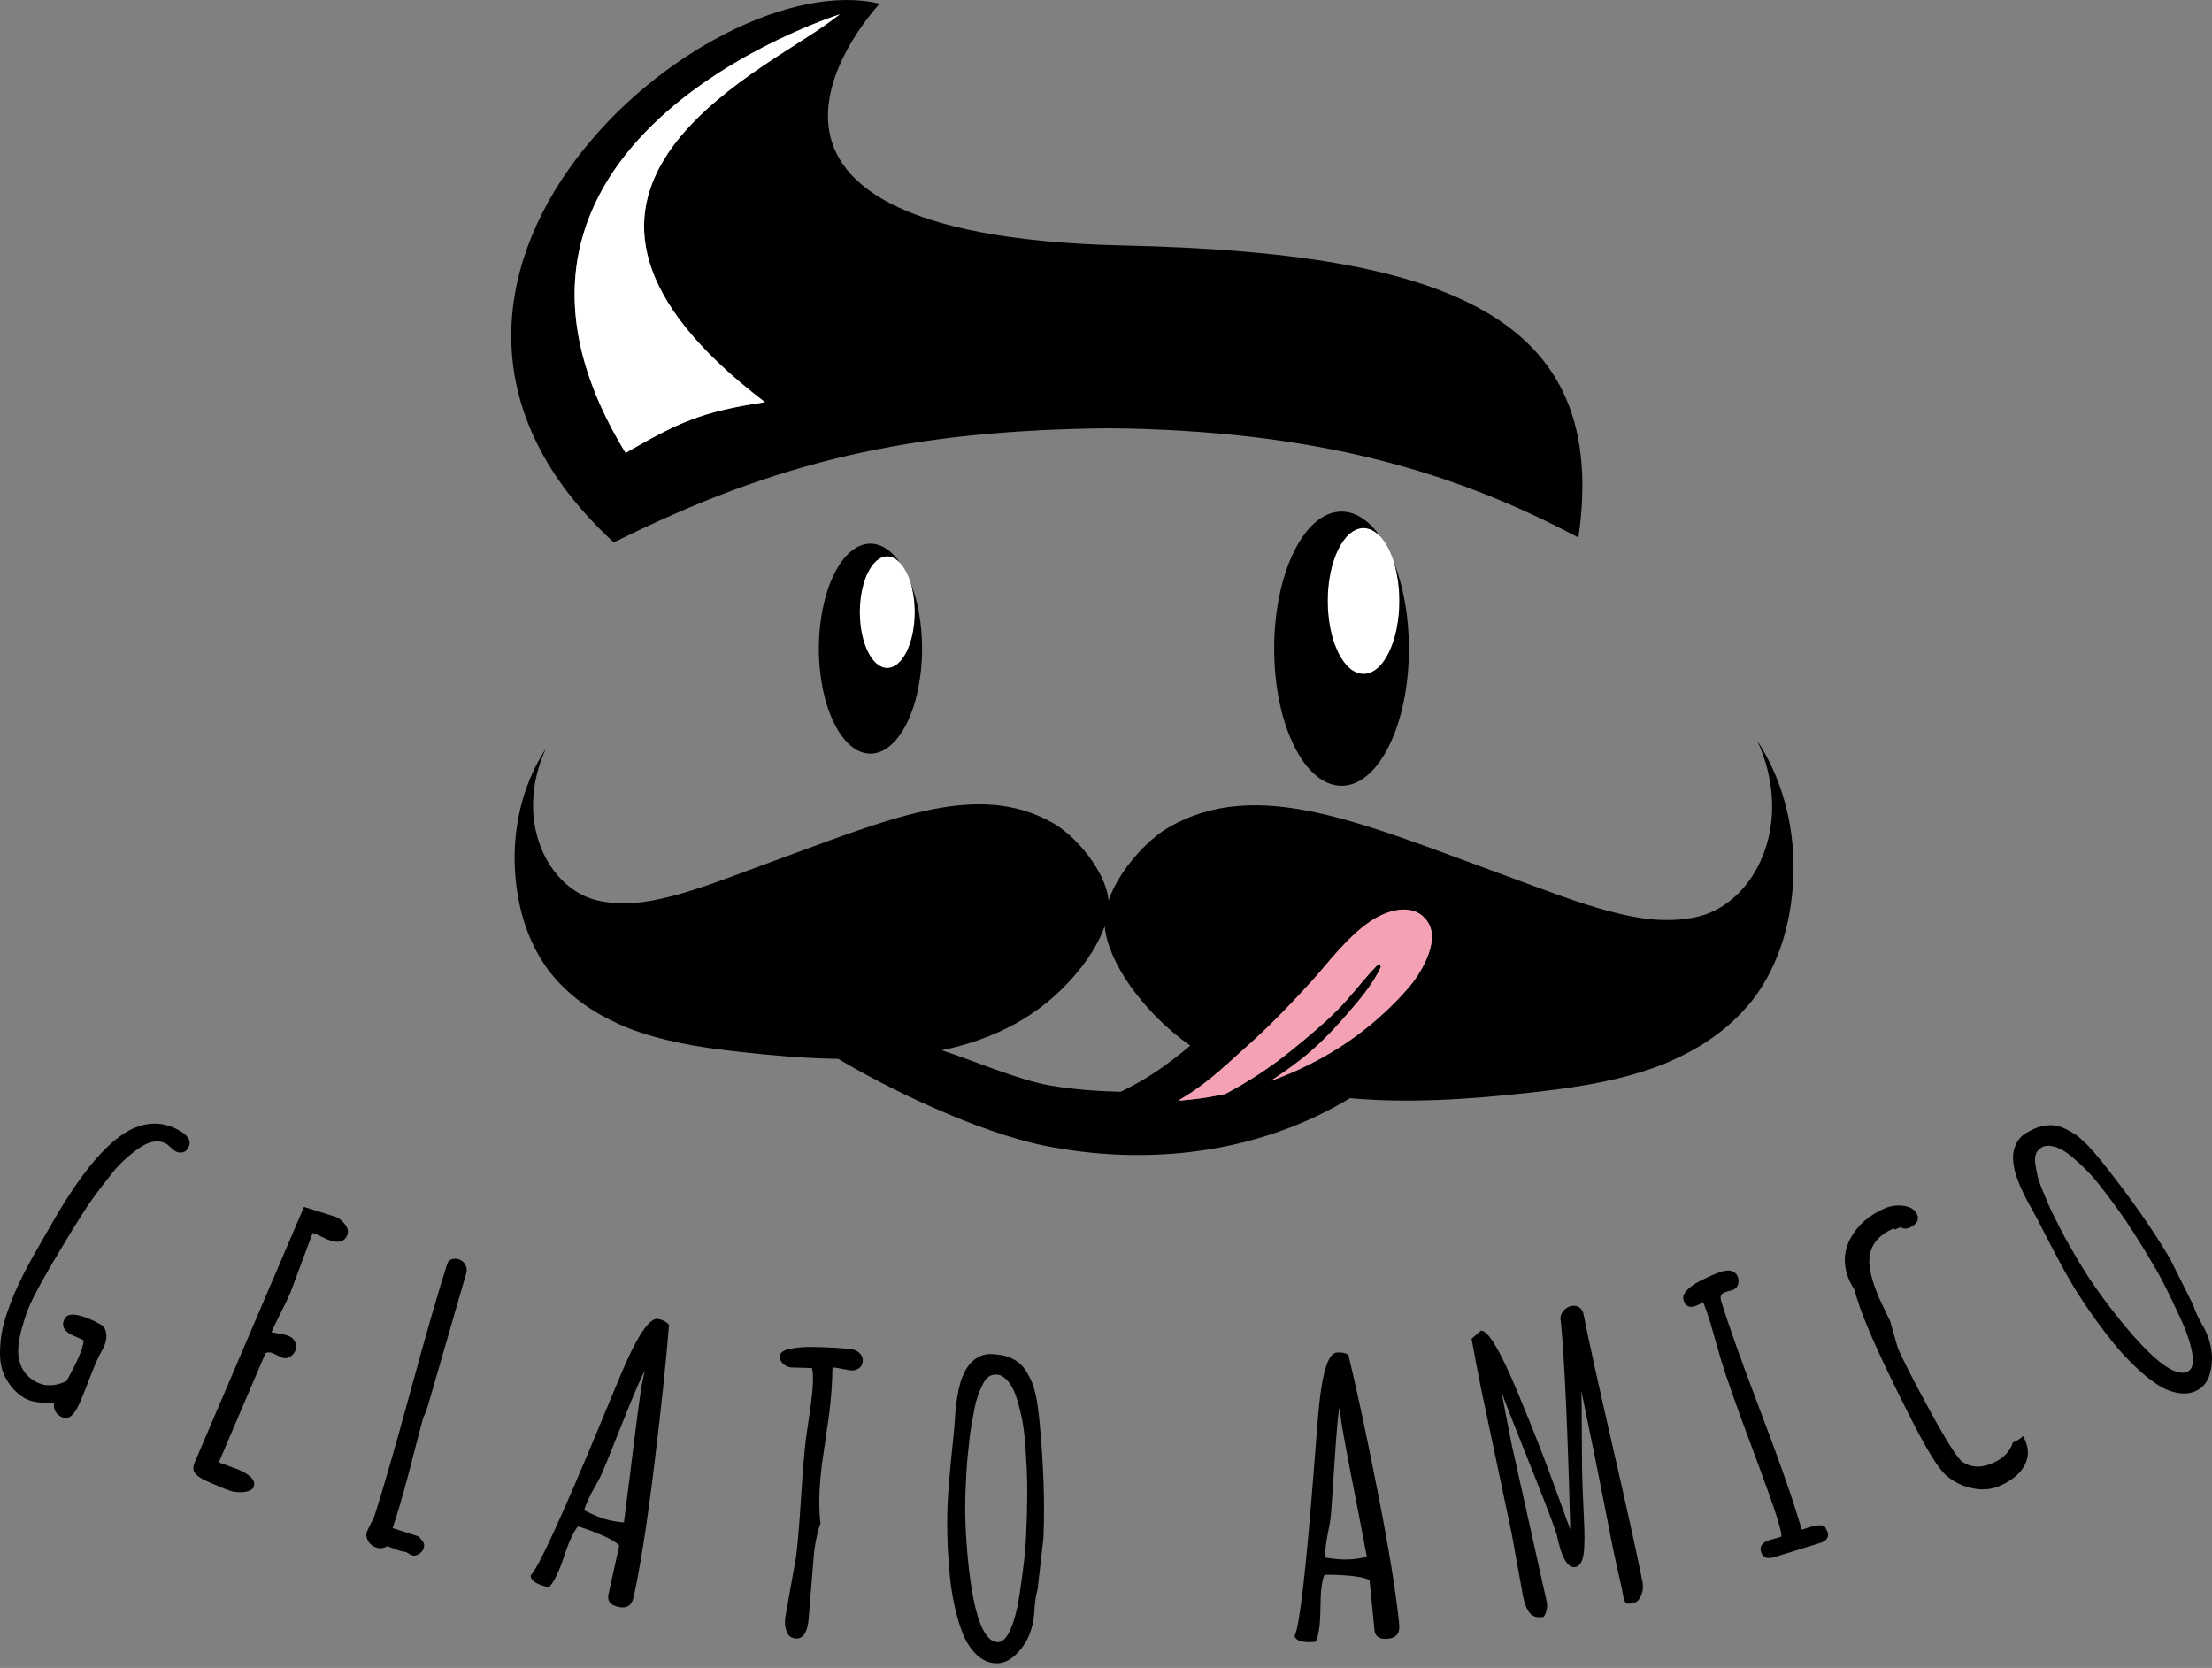 <svg width="252" height="190" viewBox="0 0 252 190" fill="none" xmlns="http://www.w3.org/2000/svg">
<rect x="0" y="0" width="252" height="190" fill="#808080" stroke="none"/>
<g clip-path="url(#clip0_5_205)">
<path d="M101.026 76.094C102.788 76.094 104.217 73.245 104.217 69.731C104.217 66.217 102.788 63.368 101.026 63.368C99.264 63.368 97.836 66.217 97.836 69.731C97.836 73.245 99.264 76.094 101.026 76.094Z" fill="white"/>
<path d="M155.339 76.769C157.594 76.769 159.423 73.049 159.423 68.46C159.423 63.872 157.594 60.152 155.339 60.152C153.083 60.152 151.255 63.872 151.255 68.46C151.255 73.049 153.083 76.769 155.339 76.769Z" fill="white"/>
<path d="M127.994 27.963C75.277 26.783 100.218 0.421 100.218 0.421C80.568 -4.329 37.593 32.122 69.927 61.789C88.675 52.454 103.767 49.034 126.273 48.782C150.216 49.016 165.943 53.867 179.82 61.235C183.446 36.159 165.207 28.793 127.994 27.963ZM71.27 51.589C49.725 16.314 95.01 1.841 95.679 1.632C95.633 1.664 95.401 1.836 94.488 2.511C86.469 8.461 55.907 22.01 87.144 45.81C79.813 46.914 77.308 48.126 71.27 51.589Z" fill="black"/>
<path d="M87.144 45.81C79.813 46.914 77.308 48.126 71.27 51.589C49.725 16.314 95.01 1.841 95.679 1.632C95.633 1.664 95.401 1.836 94.488 2.511C86.469 8.461 55.907 22.01 87.144 45.81Z" fill="white"/>
<path d="M121.051 112.593C112.281 121.322 98.607 121.438 84.494 119.843C80.897 119.449 76.92 118.926 73.034 117.637C72.081 117.332 71.144 116.967 70.232 116.528C67.379 115.22 64.726 113.373 62.647 110.736C59.901 107.174 58.694 102.599 58.627 97.989C58.597 95.686 58.902 93.355 59.529 91.162C60.139 88.978 61.081 86.97 62.192 85.271C61.3 87.198 60.8 89.281 60.738 91.213C60.661 93.153 61.003 94.955 61.614 96.506C62.837 99.626 65.181 101.789 67.759 102.499C68.377 102.66 69.081 102.775 69.801 102.848C70.521 102.901 71.249 102.909 71.99 102.872C73.475 102.781 75.009 102.486 76.577 102.073C79.733 101.256 83.044 99.961 86.544 98.672C101.026 93.403 111.242 88.72 120.066 93.818C122.933 95.477 127.095 100.529 126.203 104.212C126.203 104.212 125.732 107.937 121.051 112.596V112.593Z" fill="black"/>
<path d="M204.328 99.117C204.25 104.461 202.851 109.768 199.668 113.898C197.257 116.956 194.182 119.098 190.874 120.615C189.816 121.124 188.73 121.547 187.627 121.901C183.12 123.397 178.511 124.005 174.339 124.461C167.26 125.259 160.274 125.688 153.805 125.098C150.487 124.796 147.304 124.225 144.312 123.297C146.287 122.617 148.423 121.711 150.596 120.505C151.273 120.129 151.953 119.725 152.636 119.288C152.721 119.234 152.807 119.178 152.89 119.122C152.933 119.095 152.976 119.065 153.018 119.039C153.061 119.009 153.104 118.982 153.147 118.955C153.318 118.843 153.487 118.728 153.658 118.61C153.827 118.492 153.998 118.374 154.167 118.251C154.284 118.167 154.399 118.084 154.515 117.999C154.568 117.958 154.622 117.921 154.675 117.881C154.718 117.849 154.761 117.819 154.801 117.787C154.935 117.685 155.069 117.583 155.205 117.481C155.28 117.425 155.352 117.369 155.427 117.31C155.475 117.272 155.524 117.235 155.569 117.197C155.644 117.138 155.722 117.077 155.797 117.015C155.89 116.94 155.981 116.865 156.072 116.79C156.153 116.723 156.235 116.656 156.316 116.589C156.693 116.275 157.068 115.948 157.437 115.613C157.477 115.576 157.52 115.538 157.56 115.501C157.643 115.426 157.726 115.348 157.809 115.27C157.849 115.233 157.892 115.192 157.932 115.155C157.972 115.117 158.015 115.077 158.055 115.04C158.093 115.005 158.128 114.973 158.163 114.938C158.187 114.914 158.213 114.89 158.237 114.865C158.275 114.831 158.312 114.793 158.35 114.758C158.481 114.632 158.609 114.504 158.738 114.375C158.781 114.335 158.821 114.292 158.864 114.249C158.96 114.153 159.054 114.056 159.15 113.957C159.19 113.917 159.23 113.874 159.271 113.831C159.474 113.619 159.677 113.402 159.878 113.18C159.95 113.102 160.023 113.021 160.092 112.941C160.253 112.762 160.413 112.577 160.574 112.392C161.503 111.314 164.214 107.369 162.654 105.024C161.056 102.604 157.785 103.759 156.003 105.024C153.476 106.771 151.506 109.414 149.502 111.684C147.125 114.289 144.746 116.782 142.107 119.127C141.893 119.32 141.684 119.508 141.478 119.693C140.798 120.304 140.174 120.877 139.553 121.427C138.178 120.757 136.856 119.987 135.598 119.108C134.313 118.21 133.093 117.197 131.947 116.053C126.519 110.652 125.973 106.332 125.973 106.332C124.94 102.062 129.766 96.203 133.09 94.279C143.319 88.366 155.165 93.796 171.957 99.905C176.017 101.397 179.855 102.898 183.513 103.847C185.331 104.327 187.108 104.667 188.831 104.775C189.688 104.82 190.534 104.812 191.369 104.748C192.206 104.662 193.02 104.531 193.737 104.343C196.727 103.52 199.443 101.011 200.862 97.393C201.568 95.595 201.967 93.507 201.876 91.256C201.804 89.015 201.223 86.603 200.19 84.365C201.48 86.337 202.569 88.664 203.279 91.197C204.007 93.74 204.357 96.444 204.325 99.114L204.328 99.117Z" fill="black"/>
<path d="M168.563 104.876C167.931 101.416 165.961 99.071 162.506 98.253C155.408 96.578 150.058 103.649 145.971 108.299C142.733 111.998 139.395 115.86 135.6 119.105C133.17 121.183 130.553 123.008 127.654 124.372C124.978 124.297 122.304 124.112 119.702 123.664C116.127 123.077 110.747 120.756 107.297 119.639L94.938 120.282C101.147 124.077 111.505 128.993 118.999 130.512C130.4 132.791 143.025 131.598 153.805 125.096C158.165 122.466 162.225 118.966 165.777 114.474C167.822 111.869 169.12 108.186 168.563 104.874V104.876ZM160.574 112.392C160.413 112.576 160.253 112.761 160.092 112.941C160.02 113.021 159.948 113.099 159.878 113.179C159.677 113.399 159.474 113.616 159.27 113.831C159.23 113.874 159.19 113.914 159.15 113.957C159.056 114.056 158.96 114.152 158.864 114.249C158.824 114.292 158.781 114.332 158.738 114.375C158.609 114.504 158.478 114.632 158.35 114.758C158.312 114.796 158.275 114.83 158.237 114.865C158.213 114.889 158.187 114.914 158.162 114.938C158.125 114.973 158.09 115.007 158.055 115.04C158.015 115.077 157.972 115.117 157.932 115.155C157.892 115.192 157.849 115.233 157.809 115.27C157.726 115.348 157.643 115.423 157.56 115.501C157.52 115.538 157.48 115.576 157.437 115.613C157.065 115.951 156.69 116.275 156.316 116.589C156.235 116.656 156.152 116.723 156.072 116.79C155.981 116.865 155.887 116.94 155.796 117.015C155.722 117.077 155.647 117.135 155.569 117.197C155.521 117.235 155.473 117.272 155.427 117.31C155.352 117.366 155.28 117.425 155.205 117.481C155.071 117.583 154.937 117.685 154.801 117.787C154.758 117.819 154.715 117.848 154.675 117.881C154.622 117.921 154.568 117.958 154.514 117.998C154.399 118.084 154.282 118.167 154.167 118.25C153.998 118.371 153.827 118.492 153.658 118.61C153.487 118.725 153.318 118.84 153.147 118.955C153.104 118.982 153.061 119.012 153.018 119.038C152.976 119.065 152.933 119.095 152.89 119.122C152.804 119.178 152.719 119.231 152.636 119.288C151.956 119.725 151.273 120.129 150.596 120.504C150.468 120.577 150.339 120.647 150.211 120.716C150.123 120.764 150.034 120.81 149.946 120.858C149.906 120.88 149.866 120.901 149.828 120.923C149.726 120.976 149.625 121.027 149.523 121.081C149.499 121.094 149.472 121.108 149.448 121.121C149.338 121.177 149.229 121.231 149.119 121.287C149.103 121.295 149.087 121.303 149.071 121.311C148.953 121.37 148.838 121.426 148.72 121.483C148.712 121.485 148.707 121.491 148.699 121.493C147.326 122.158 145.982 122.708 144.703 123.163C145.875 122.407 147.021 121.606 148.126 120.748C150.015 119.282 151.707 117.546 153.275 115.744C154.747 114.053 156.342 112.239 157.293 110.191C157.392 109.977 157.07 109.792 156.915 109.947C155.283 111.595 153.928 113.501 152.277 115.147C150.658 116.76 148.899 118.213 147.125 119.652C144.783 121.555 142.254 123.211 139.591 124.616C136.778 125.222 134.776 125.342 134.235 125.38C137.319 123.563 139.074 121.871 141.486 119.692C141.689 119.507 141.898 119.32 142.115 119.127C144.754 116.782 147.13 114.289 149.51 111.684C151.517 109.414 153.484 106.771 156.011 105.024C157.793 103.759 161.064 102.603 162.661 105.024C164.222 107.369 161.511 111.311 160.582 112.392H160.574Z" fill="black"/>
<path d="M160.574 112.391C160.413 112.576 160.253 112.761 160.092 112.941C160.02 113.021 159.948 113.099 159.878 113.179C159.677 113.399 159.474 113.616 159.27 113.831C159.23 113.874 159.19 113.914 159.15 113.957C159.056 114.056 158.96 114.152 158.864 114.249C158.824 114.292 158.781 114.332 158.738 114.375C158.609 114.503 158.478 114.632 158.35 114.758C158.312 114.796 158.275 114.83 158.237 114.865C158.213 114.889 158.187 114.913 158.162 114.938C158.125 114.972 158.09 115.007 158.055 115.039C158.015 115.077 157.972 115.117 157.932 115.155C157.892 115.192 157.849 115.232 157.809 115.27C157.726 115.348 157.643 115.423 157.56 115.5C157.52 115.538 157.48 115.576 157.437 115.613C157.065 115.951 156.69 116.275 156.316 116.589C156.235 116.656 156.152 116.723 156.072 116.79C155.981 116.865 155.888 116.94 155.797 117.015C155.722 117.076 155.647 117.135 155.569 117.197C155.521 117.235 155.473 117.272 155.427 117.31C155.352 117.366 155.28 117.425 155.205 117.481C155.071 117.583 154.937 117.685 154.801 117.787C154.758 117.819 154.715 117.848 154.675 117.88C154.622 117.921 154.568 117.958 154.515 117.998C154.399 118.084 154.282 118.167 154.167 118.25C153.998 118.371 153.827 118.492 153.658 118.61C153.487 118.725 153.318 118.84 153.147 118.955C153.104 118.982 153.061 119.012 153.018 119.038C152.976 119.065 152.933 119.095 152.89 119.121C152.804 119.178 152.719 119.231 152.636 119.288C151.956 119.724 151.273 120.129 150.596 120.504C148.565 121.63 146.568 122.496 144.703 123.16C145.875 122.405 147.021 121.603 148.126 120.746C150.015 119.28 151.707 117.543 153.275 115.742C154.747 114.05 156.343 112.236 157.293 110.188C157.392 109.974 157.07 109.789 156.915 109.944C155.283 111.593 153.928 113.498 152.277 115.144C150.658 116.757 148.899 118.21 147.125 119.649C144.783 121.552 142.254 123.209 139.591 124.613C136.778 125.219 134.776 125.339 134.235 125.377C137.319 123.56 139.074 121.869 141.486 119.69C141.689 119.505 141.898 119.317 142.115 119.124C144.754 116.779 147.13 114.286 149.51 111.681C151.517 109.411 153.484 106.768 156.011 105.021C157.793 103.756 161.064 102.601 162.662 105.021C164.222 107.366 161.511 111.309 160.582 112.389L160.574 112.391Z" fill="#F3A1B3"/>
<path d="M9.525 152.67L8.018 151.984C7.181 151.491 6.972 150.89 7.392 150.175C7.754 149.558 8.768 149.617 10.438 150.351C10.767 150.493 11.12 150.676 11.495 150.898C11.87 151.118 12.079 151.504 12.116 152.059C12.156 152.611 11.982 153.217 11.597 153.876C11.211 154.535 10.708 155.682 10.087 157.32C9.466 158.958 9.003 160.038 8.701 160.552C8.16 161.477 7.577 161.753 6.948 161.386C6.322 161.016 6.057 160.507 6.158 159.853L6.18 159.815C5.99 159.802 5.636 159.794 5.125 159.794C4.13 159.77 3.34 159.587 2.757 159.244C2.173 158.901 1.662 158.443 1.228 157.875C0.792 157.304 0.476 156.717 0.278 156.111C0.08 155.505 -0.013 154.817 -2.65171e-05 154.047C0.013 153.278 0.078 152.547 0.195 151.852C0.31 151.161 0.517 150.386 0.811 149.531C1.105 148.676 1.392 147.926 1.67 147.28C1.948 146.631 2.299 145.894 2.719 145.066C3.236 144.045 3.908 142.825 4.737 141.41L6.354 138.609C9.825 132.686 12.959 129.256 15.756 128.317C17.391 127.755 18.984 127.929 20.533 128.84C21.542 129.432 21.837 130.086 21.419 130.799C21.261 131.07 21.039 131.231 20.756 131.279C20.472 131.327 20.199 131.276 19.942 131.124L19.018 130.333C18.109 129.797 17.054 129.95 15.852 130.783C14.618 131.646 13.585 132.608 12.75 133.664C11.915 134.72 11.26 135.575 10.783 136.221C10.304 136.867 9.806 137.607 9.282 138.443C8.532 139.609 7.807 140.788 7.109 141.984L5.717 144.318C4.266 146.795 3.356 148.588 2.984 149.703C2.612 150.815 2.358 151.737 2.219 152.469C2.08 153.198 2.039 153.852 2.096 154.433C2.256 155.736 2.877 156.704 3.953 157.336C5.029 157.969 6.233 157.963 7.569 157.323C8.859 155.036 9.512 153.482 9.531 152.664L9.525 152.67Z" fill="black"/>
<path d="M32.066 154.621L31.081 154.152C30.765 154.018 30.49 154.015 30.246 154.144L24.925 166.586C26.336 167.097 27.058 167.36 27.099 167.379C28.592 168.019 29.189 168.695 28.884 169.402L28.825 169.539C28.485 169.829 28.051 169.976 27.529 169.987C27.005 169.995 26.574 169.941 26.237 169.829C25.9 169.716 25.461 169.542 24.923 169.311L23.665 168.773C22.642 168.333 22.099 167.867 22.029 167.374C22.003 167.146 22.054 166.88 22.185 166.577L34.63 137.484L38.262 138.623C38.669 138.797 39.025 139.095 39.335 139.513C39.646 139.934 39.715 140.338 39.547 140.732C39.204 141.534 38.422 141.673 37.205 141.15L36.062 140.614C35.864 140.529 35.717 140.475 35.62 140.448L33.088 147.237C32.858 147.776 32.492 148.545 31.983 149.547C31.477 150.55 31.124 151.287 30.921 151.759C31.076 151.793 31.293 151.834 31.568 151.874C32.181 151.965 32.639 152.078 32.947 152.212C33.254 152.343 33.482 152.573 33.629 152.9C33.776 153.227 33.782 153.549 33.648 153.863C33.514 154.179 33.294 154.417 32.989 154.584C32.687 154.75 32.377 154.763 32.063 154.629L32.066 154.621Z" fill="black"/>
<path d="M53.113 145.058L48.721 160.223C48.563 160.713 48.395 161.145 48.215 161.52L48.157 161.702C47.94 162.52 47.635 163.68 47.241 165.186C46.385 168.553 45.689 171.075 45.154 172.747L44.728 174.071L47.702 175.028C48.076 175.449 48.277 175.73 48.306 175.875C48.336 176.02 48.315 176.205 48.242 176.427C48.17 176.65 47.993 176.851 47.715 177.022C47.434 177.194 47.188 177.247 46.968 177.178C46.752 177.108 46.516 176.979 46.262 176.792C46.013 176.773 45.74 176.714 45.443 176.617L44.118 176.124C43.724 176.374 43.312 176.427 42.887 176.29C42.459 176.151 42.143 175.904 41.937 175.545C41.731 175.186 41.682 174.83 41.795 174.476L42.649 172.726C43.663 169.558 45.047 164.768 46.797 158.349C48.547 151.933 49.931 147.141 50.948 143.973C51.031 143.715 51.2 143.538 51.454 143.45C51.708 143.359 51.987 143.364 52.292 143.461C52.597 143.56 52.838 143.763 53.014 144.077C53.191 144.388 53.226 144.715 53.116 145.055L53.113 145.058Z" fill="black"/>
<path d="M76.227 150.818C75.903 154.943 75.344 160.279 74.543 166.827C73.746 173.374 72.959 178.405 72.188 181.919C71.977 182.881 71.404 183.259 70.472 183.053C69.538 182.846 69.156 182.374 69.316 181.635L70.545 176.052C70.202 175.685 69.533 175.288 68.54 174.865C67.547 174.441 66.651 174.111 65.856 173.878C65.379 174.387 64.847 175.524 64.263 177.287C63.68 179.051 63.102 180.23 62.534 180.82C61.156 180.514 60.46 180.061 60.447 179.461C61.292 178.668 63.905 173.002 68.281 162.463C69.999 158.295 71.013 155.881 71.318 155.219C72.895 151.708 74.126 150.049 75.017 150.247C75.544 150.362 75.943 150.585 76.208 150.903L76.227 150.82V150.818ZM71.083 173.409C71.155 172.887 71.353 171.313 71.682 168.695C72.499 162.005 72.991 158.271 73.16 157.497C73.328 156.722 73.43 156.301 73.459 156.237C73.251 156.395 72.405 158.328 70.925 162.037C69.445 165.746 68.626 167.757 68.471 168.076C68.313 168.392 68.08 168.823 67.769 169.367C67.127 170.496 66.72 171.386 66.546 172.037C67.66 172.618 68.604 172.994 69.386 173.168C70.165 173.339 70.732 173.423 71.083 173.409Z" fill="black"/>
<path d="M94.451 161.166L93.645 166.763C93.305 169.411 93.246 171.662 93.468 173.52V173.541C93.15 174.436 92.909 175.527 92.743 176.816L92.101 184.677C91.919 186.092 91.41 186.749 90.575 186.639C90.093 186.577 89.769 186.304 89.601 185.822C89.432 185.339 89.384 184.822 89.456 184.27L90.687 177.368C90.88 175.867 91.073 173.595 91.26 170.555C91.45 167.513 91.64 165.243 91.833 163.742L92.384 159.95C92.652 157.867 92.689 156.498 92.502 155.841L90.117 155.771C89.751 155.723 89.435 155.573 89.173 155.316C88.91 155.058 88.803 154.758 88.846 154.41C88.892 154.064 89.274 153.809 90 153.651C90.725 153.493 91.595 153.421 92.615 153.437C94.378 153.464 95.856 153.552 97.044 153.705C97.397 153.75 97.705 153.908 97.965 154.179C98.224 154.45 98.331 154.763 98.286 155.117C98.24 155.471 98.077 155.736 97.796 155.908C97.515 156.079 97.191 156.144 96.825 156.096L95.285 155.811C95.088 155.785 94.938 155.774 94.839 155.774C94.823 157.47 94.691 159.266 94.448 161.164L94.451 161.166Z" fill="black"/>
<path d="M118.87 175.237L118.238 180.761L118.23 180.954C118.008 181.758 117.877 182.632 117.837 183.573C117.794 184.516 117.593 185.417 117.235 186.28C116.876 187.143 116.349 187.899 115.656 188.547C114.962 189.196 114.226 189.502 113.442 189.467C112.658 189.432 111.954 189.129 111.331 188.558C110.707 187.987 110.204 187.269 109.821 186.401C109.438 185.532 109.109 184.503 108.833 183.313C108.558 182.123 108.36 180.962 108.239 179.837C108.119 178.708 108.028 177.524 107.969 176.277C107.897 174.374 107.889 172.812 107.942 171.592C107.996 170.373 108.063 169.373 108.14 168.591C108.261 167.154 108.381 165.876 108.504 164.758C108.627 163.64 108.708 162.785 108.748 162.185C108.788 161.587 108.825 161.081 108.858 160.668C108.89 160.255 108.957 159.749 109.053 159.146C109.149 158.542 109.259 158.031 109.379 157.607C109.497 157.184 109.671 156.741 109.899 156.28C110.126 155.819 110.388 155.444 110.686 155.157C111.371 154.517 112.12 154.214 112.931 154.249C113.742 154.286 114.387 154.394 114.866 154.57C115.342 154.75 115.744 154.97 116.068 155.235C116.392 155.5 116.683 155.841 116.943 156.262C117.203 156.68 117.414 157.087 117.575 157.478C117.735 157.872 117.874 158.341 117.992 158.891C118.147 159.582 118.289 160.569 118.418 161.847C118.894 166.87 119.044 171.335 118.87 175.243V175.237ZM115.739 159.03C115.487 158.269 115.16 157.677 114.759 157.251C114.358 156.824 113.961 156.605 113.568 156.586C113.175 156.57 112.856 156.656 112.605 156.843C112.353 157.034 112.133 157.323 111.946 157.714C111.756 158.106 111.582 158.524 111.419 158.966C111.256 159.408 111.114 159.952 110.993 160.598C110.873 161.244 110.763 161.826 110.669 162.351C110.576 162.876 110.49 163.501 110.415 164.225C110.34 164.951 110.279 165.54 110.231 165.996C110.182 166.452 110.14 166.999 110.105 167.642C110.07 168.282 110.046 168.711 110.038 168.923L109.998 169.821C109.893 172.174 109.995 174.878 110.3 177.936C110.918 183.951 112.029 186.996 113.64 187.065C114.21 187.092 114.719 186.567 115.166 185.495C115.613 184.423 115.953 183.069 116.18 181.434C116.587 178.665 116.82 176.658 116.876 175.409C116.932 174.16 116.967 173.268 116.986 172.723C117.002 172.179 117.015 171.391 117.026 170.357C117.037 169.322 117.018 168.349 116.975 167.441C116.93 166.532 116.868 165.524 116.788 164.42C116.707 163.316 116.576 162.332 116.394 161.467C116.212 160.601 115.996 159.789 115.744 159.025L115.739 159.03Z" fill="black"/>
<path d="M153.596 154.246C154.568 158.266 155.689 163.514 156.963 169.987C158.237 176.46 159.051 181.485 159.404 185.066C159.501 186.047 159.075 186.583 158.125 186.677C157.175 186.77 156.661 186.443 156.586 185.69L156.021 180C155.582 179.756 154.825 179.587 153.746 179.494C152.67 179.4 151.718 179.365 150.888 179.389C150.593 180.022 150.441 181.268 150.43 183.125C150.422 184.985 150.24 186.283 149.882 187.02C148.476 187.159 147.674 186.947 147.475 186.376C148.032 185.361 148.757 179.161 149.649 167.784C149.991 163.289 150.205 160.676 150.291 159.952C150.698 156.122 151.356 154.163 152.266 154.075C152.804 154.021 153.251 154.107 153.602 154.329L153.594 154.243L153.596 154.246ZM155.713 177.32C155.62 176.8 155.32 175.243 154.82 172.654C153.519 166.039 152.828 162.34 152.751 161.552C152.673 160.764 152.638 160.333 152.644 160.26C152.494 160.478 152.29 162.576 152.033 166.562C151.776 170.547 151.624 172.715 151.57 173.064C151.52 173.415 151.431 173.895 151.305 174.511C151.046 175.787 150.933 176.757 150.971 177.427C152.207 177.634 153.224 177.698 154.019 177.62C154.814 177.54 155.376 177.441 155.708 177.323L155.713 177.32Z" fill="black"/>
<path d="M178.891 174.208C178.599 162.833 178.243 154.945 177.818 150.544L177.767 150.292C177.762 149.901 177.885 149.566 178.142 149.287C178.399 149.009 178.677 148.84 178.977 148.781C179.277 148.719 179.515 148.73 179.691 148.81C180.074 148.979 180.304 149.255 180.382 149.633C181.07 153.032 182.189 158.108 183.741 164.859C185.293 171.608 186.415 176.684 187.1 180.083C187.274 180.938 187.121 181.667 186.647 182.273C186.382 182.546 186.203 182.624 186.107 182.514C185.566 182.782 185.218 182.728 185.071 182.353C185.009 182.19 184.953 181.983 184.902 181.731L184.782 181.034C184.284 178.863 183.912 177.161 183.663 175.931C183.414 174.698 183.082 172.996 182.665 170.823C182.247 168.649 181.412 164.538 180.16 158.483C180.187 159.41 180.203 161.166 180.208 163.75C180.213 166.333 180.24 168.207 180.286 169.37C180.331 170.533 180.374 171.504 180.417 172.284C180.457 173.061 180.486 173.758 180.502 174.374C180.518 174.991 180.51 175.62 180.481 176.269C180.422 177.636 180.093 178.378 179.491 178.502C178.597 178.684 177.879 177.438 177.339 174.765C176.895 173.428 175.878 170.775 174.29 166.808C172.703 162.841 171.627 160.113 171.065 158.625C171.574 161.289 171.965 163.286 172.232 164.615L176.201 182.425C176.327 183.042 176.217 183.623 175.878 184.173C175.166 184.318 174.636 184.176 174.288 183.752C173.94 183.329 173.686 182.71 173.52 181.897L172.216 174.688L168.707 158.073C168.333 156.213 167.977 154.353 167.645 152.498L168.705 151.584C169.518 151.507 170.913 153.846 172.893 158.601C174.467 162.361 175.837 165.84 176.999 169.043C178.161 172.246 178.789 173.967 178.883 174.211L178.891 174.208Z" fill="black"/>
<path d="M205.264 174.259L206.116 173.975C207.248 173.624 207.882 173.683 208.027 174.147C208.278 174.578 208.329 174.924 208.179 175.187C208.029 175.449 207.762 175.64 207.382 175.758L202.13 177.379C201.327 177.628 200.827 177.433 200.629 176.789C200.431 176.149 200.755 175.696 201.6 175.436L202.896 175.058C203.032 175.015 202.885 174.297 202.457 172.906C202.029 171.515 201.022 168.709 199.438 164.482C197.853 160.258 196.729 157.068 196.066 154.911L194.829 150.609C194.551 149.709 194.278 148.942 194.007 148.307C193.678 148.543 193.368 148.706 193.084 148.795C192.431 148.996 192 148.765 191.794 148.095C191.69 147.755 191.807 147.393 192.153 147.01C192.498 146.626 192.966 146.283 193.561 145.98C194.669 145.415 195.506 145.042 196.071 144.868C196.636 144.694 197.077 144.681 197.39 144.831C197.706 144.981 197.91 145.209 198.003 145.517C198.097 145.822 198.089 146.117 197.974 146.399C197.859 146.68 197.658 146.865 197.374 146.953L196.633 147.16C196.36 147.246 196.178 147.363 196.084 147.522C195.991 147.677 195.996 147.926 196.1 148.267C196.941 150.995 198.375 155.026 200.407 160.36C202.438 165.693 203.873 169.724 204.713 172.453L205.267 174.254L205.264 174.259Z" fill="black"/>
<path d="M215.352 150.553L216.195 153.522C216.776 154.889 218.018 157.315 219.923 160.802C221.829 164.289 223.057 166.208 223.611 166.561C224.588 167.186 225.699 167.232 226.946 166.701C228.193 166.17 228.98 165.38 229.307 164.324C229.767 164.128 230.166 163.881 230.503 163.581L230.728 164.114C231.073 164.929 231.119 165.693 230.864 166.406C230.463 167.615 229.416 168.58 227.725 169.301C226.82 169.687 225.798 169.762 224.658 169.523C223.52 169.287 222.514 168.781 221.641 168.001C220.769 167.226 219.348 164.876 217.373 160.952C215.397 157.031 213.949 153.978 213.023 151.796C212.097 149.615 211.525 148.012 211.308 146.988C211.046 146.589 210.829 146.184 210.655 145.777C209.951 144.12 210.01 142.541 210.829 141.038C211.645 139.534 212.962 138.398 214.771 137.629C215.413 137.355 216.12 137.267 216.891 137.366C217.662 137.465 218.17 137.811 218.422 138.401C218.545 138.69 218.529 138.961 218.371 139.213C218.216 139.465 217.937 139.676 217.536 139.848C217.134 140.017 216.768 139.982 216.431 139.735L216.465 139.813L215.836 140.081L215.769 139.923C213.695 140.805 212.772 142.239 212.994 144.222C213.098 145.2 213.454 146.398 214.057 147.819L215.355 150.547L215.352 150.553Z" fill="black"/>
<path d="M247.233 143.412L249.72 148.384L249.819 148.55C250.073 149.346 250.44 150.148 250.919 150.96C251.398 151.772 251.722 152.635 251.893 153.554C252.061 154.474 252.035 155.396 251.807 156.315C251.582 157.237 251.13 157.896 250.456 158.296C249.781 158.695 249.026 158.826 248.191 158.69C247.356 158.553 246.543 158.226 245.751 157.709C244.956 157.191 244.121 156.511 243.24 155.664C242.359 154.817 241.562 153.956 240.845 153.077C240.127 152.201 239.405 151.257 238.677 150.244C237.577 148.69 236.718 147.387 236.097 146.337C235.476 145.286 234.986 144.412 234.622 143.713C233.937 142.445 233.343 141.309 232.834 140.306C232.326 139.306 231.927 138.543 231.632 138.02C231.341 137.497 231.094 137.052 230.896 136.688C230.698 136.323 230.476 135.862 230.227 135.305C229.981 134.745 229.791 134.257 229.66 133.839C229.529 133.418 229.432 132.954 229.371 132.442C229.309 131.933 229.325 131.475 229.419 131.07C229.641 130.159 230.104 129.494 230.803 129.081C231.501 128.669 232.101 128.406 232.596 128.293C233.094 128.181 233.549 128.149 233.966 128.194C234.381 128.237 234.812 128.363 235.259 128.575C235.706 128.784 236.102 129.009 236.453 129.25C236.803 129.491 237.175 129.808 237.574 130.202C238.08 130.698 238.738 131.445 239.544 132.445C242.683 136.39 245.247 140.046 247.236 143.415L247.233 143.412ZM235.762 131.558C235.136 131.057 234.539 130.74 233.969 130.604C233.399 130.467 232.947 130.499 232.609 130.7C232.272 130.899 232.05 131.148 231.943 131.443C231.836 131.738 231.812 132.102 231.865 132.534C231.921 132.965 232.002 133.41 232.109 133.871C232.213 134.332 232.393 134.865 232.644 135.471C232.896 136.077 233.123 136.626 233.329 137.117C233.535 137.61 233.806 138.178 234.14 138.827C234.475 139.475 234.745 140.003 234.951 140.411C235.16 140.818 235.422 141.3 235.743 141.858C236.065 142.415 236.279 142.785 236.388 142.97L236.846 143.745C238.042 145.774 239.605 147.985 241.53 150.376C245.33 155.074 247.924 157.012 249.31 156.192C249.8 155.902 249.942 155.184 249.73 154.039C249.519 152.898 249.064 151.576 248.365 150.084C247.196 147.543 246.294 145.734 245.66 144.659C245.025 143.584 244.568 142.815 244.284 142.351C244.003 141.887 243.583 141.22 243.026 140.346C242.469 139.473 241.923 138.669 241.391 137.931C240.855 137.194 240.256 136.385 239.587 135.506C238.918 134.624 238.27 133.871 237.644 133.246C237.017 132.622 236.391 132.059 235.765 131.561L235.762 131.558Z" fill="black"/>
<path d="M103.751 66.41C104.043 67.378 104.214 68.511 104.214 69.731C104.214 73.245 102.814 76.094 101.085 76.094C99.356 76.094 97.957 73.245 97.957 69.731C97.957 66.217 99.356 63.368 101.085 63.368C101.607 63.368 102.1 63.633 102.533 64.092C101.58 62.733 100.419 61.929 99.166 61.929C95.92 61.929 93.286 67.284 93.286 73.891C93.286 80.497 95.92 85.852 99.166 85.852C102.413 85.852 105.046 80.497 105.046 73.891C105.046 71.058 104.559 68.46 103.751 66.413V66.41Z" fill="black"/>
<path d="M158.818 64.127C159.198 65.389 159.423 66.871 159.423 68.461C159.423 73.049 157.595 76.769 155.339 76.769C153.083 76.769 151.255 73.049 151.255 68.461C151.255 63.872 153.083 60.152 155.339 60.152C156.021 60.152 156.664 60.498 157.228 61.098C155.984 59.324 154.469 58.276 152.834 58.276C148.594 58.276 145.158 65.266 145.158 73.891C145.158 82.516 148.594 89.506 152.834 89.506C157.073 89.506 160.51 82.516 160.51 73.891C160.51 70.195 159.875 66.802 158.818 64.127Z" fill="black"/>
</g>
<defs>
<clipPath id="clip0_5_205">
<rect width="252" height="189.469" fill="white"/>
</clipPath>
</defs>
</svg>
